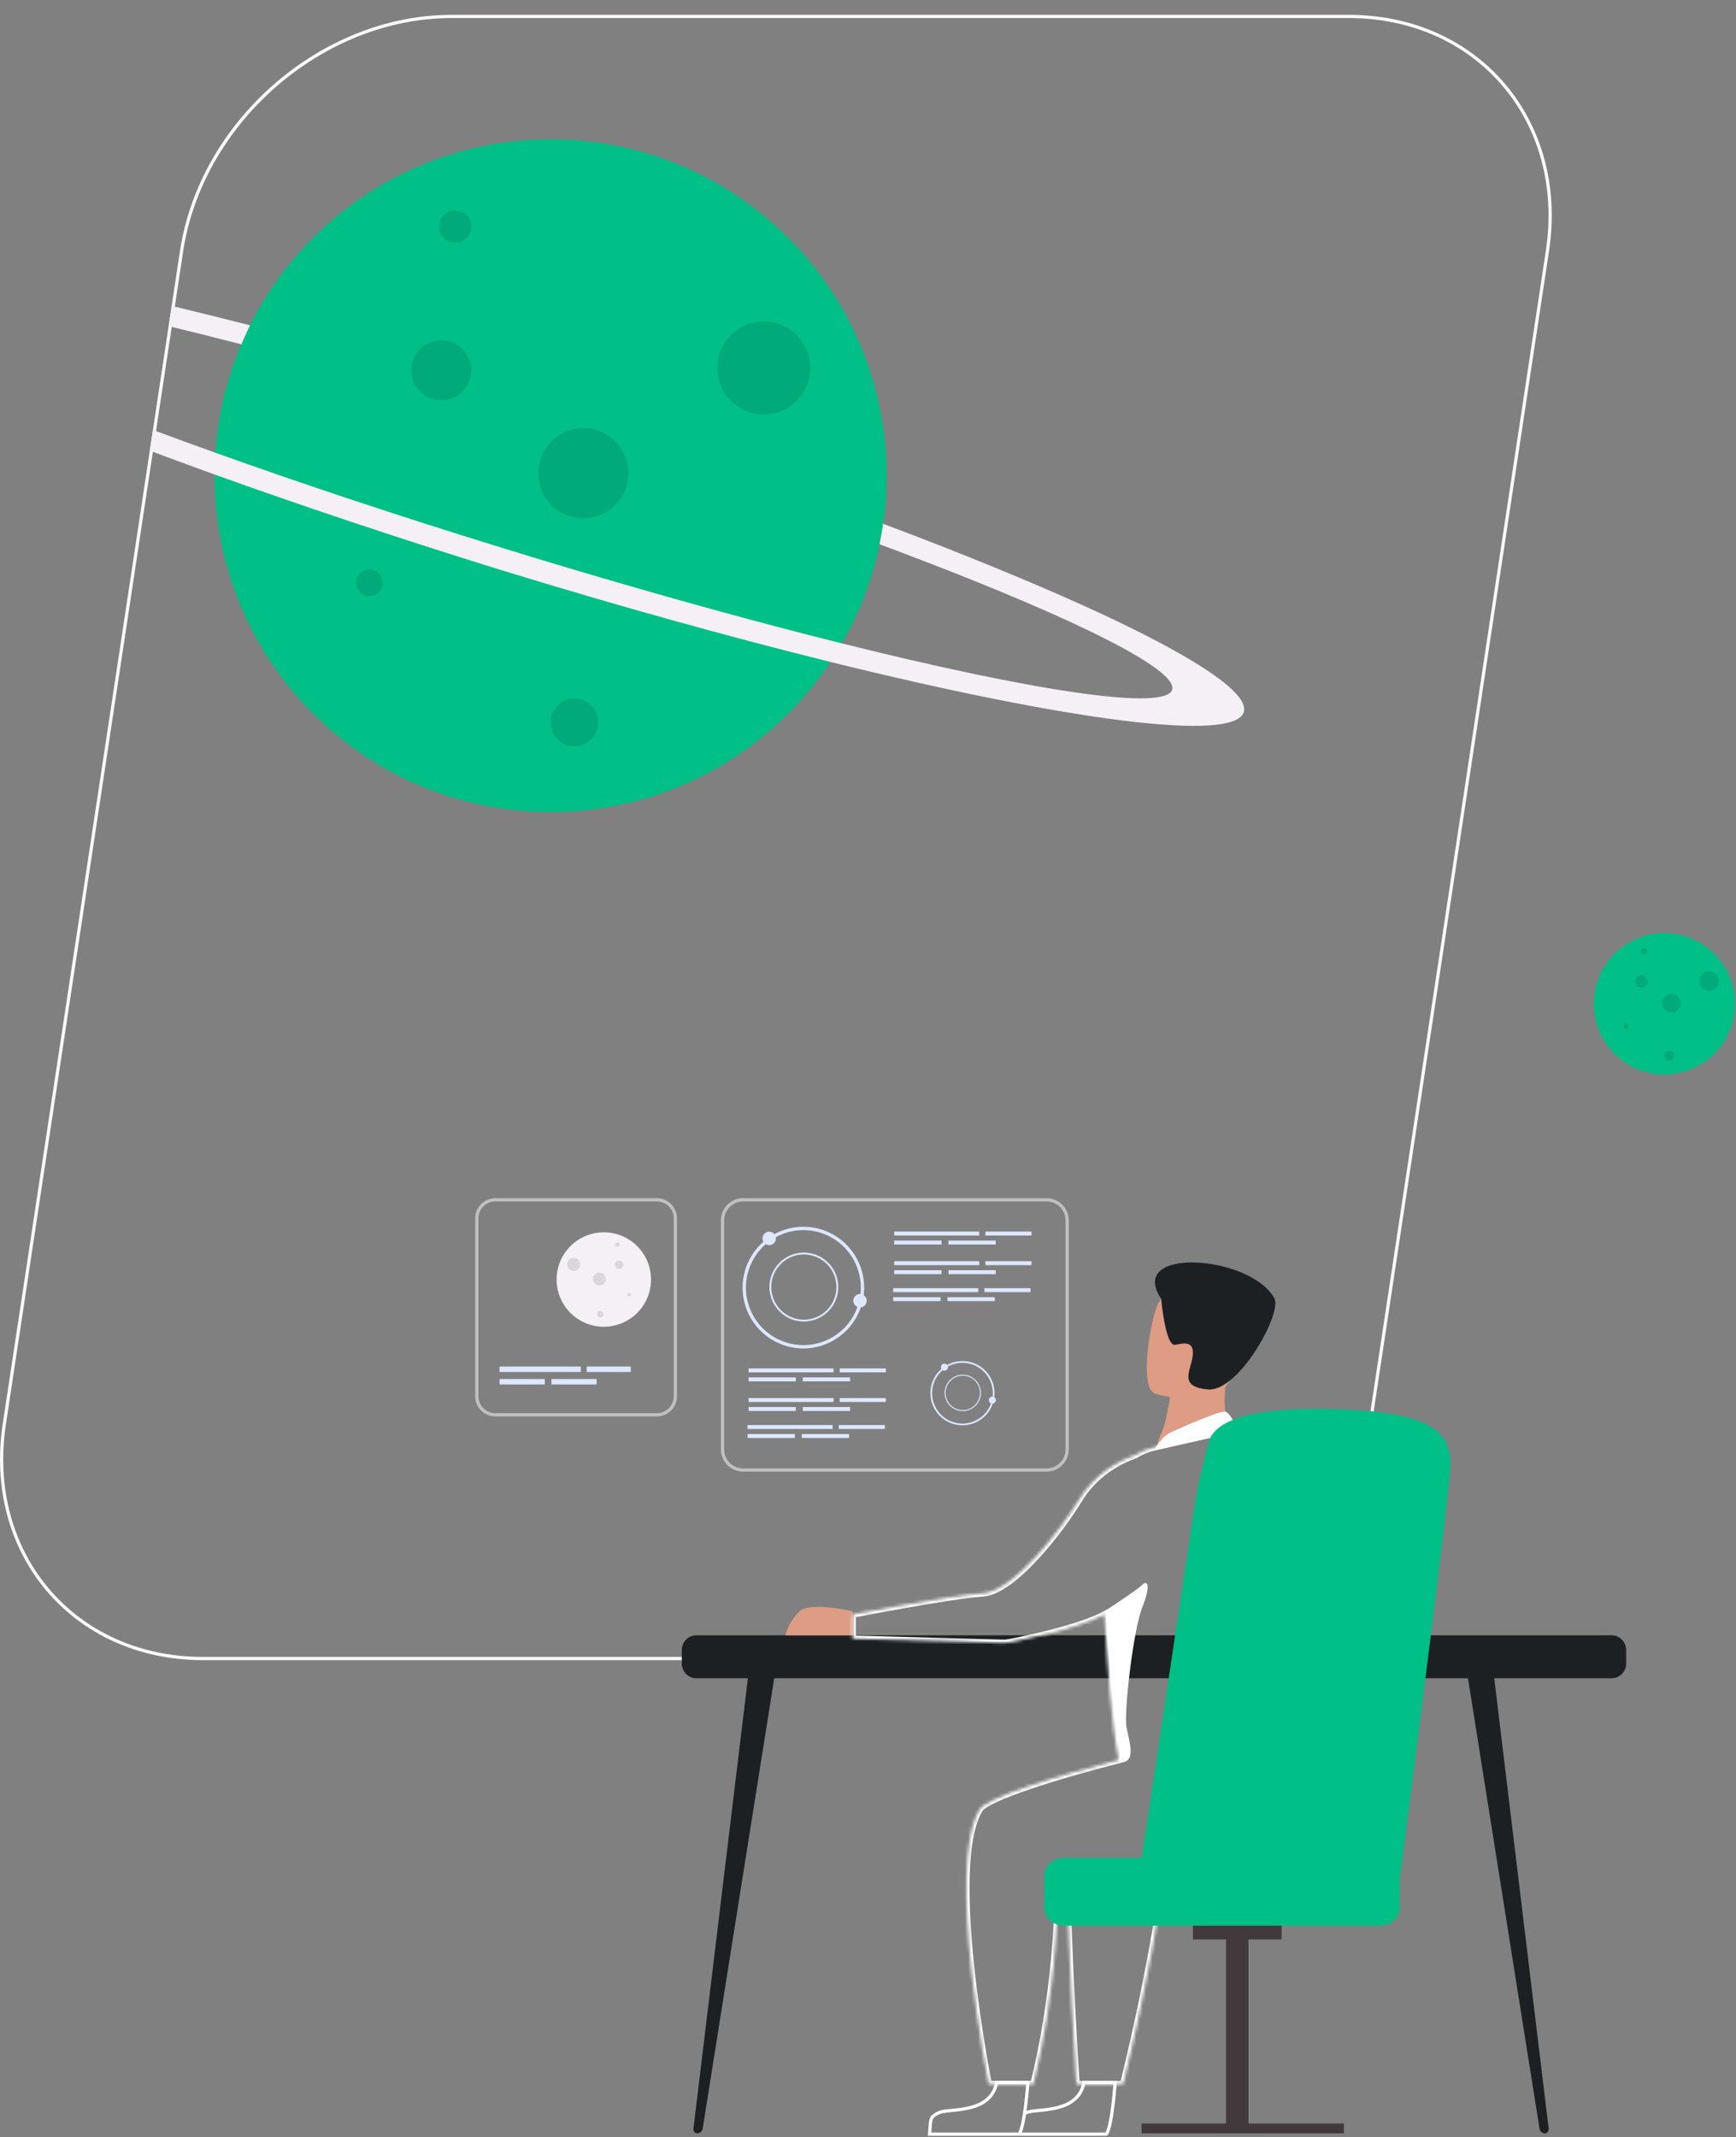 <svg width="537" height="661" viewBox="0 0 537 661" fill="none" xmlns="http://www.w3.org/2000/svg">
<rect x="0" y="0" width="537" height="661" fill="#808080" stroke="none"/>
<path d="M340.299 512.959H62.804C22.797 512.959 -4.72 480.518 1.335 440.455L5.049 415.887L4.554 415.813L5.049 415.887L56.154 77.734C62.218 37.616 99.618 5.088 139.701 5.088H417.203C457.21 5.088 484.727 37.522 478.672 77.57L460.611 197.054L454.903 234.849L423.853 440.305C417.782 480.424 380.359 512.959 340.299 512.959Z" stroke="#FBF8F8"/>
<path d="M243.814 220.691C284.404 180.063 284.404 114.192 243.814 73.564C203.225 32.936 137.416 32.936 96.826 73.564C56.236 114.192 56.236 180.063 96.826 220.691C137.416 261.319 203.225 261.319 243.814 220.691Z" fill="#00C088"/>
<path d="M53.099 94.612C60.913 96.48 68.991 98.479 77.332 100.609C77.208 100.855 77.092 101.102 76.976 101.335C76.86 101.567 76.759 101.777 76.664 102.002C76.664 102.002 76.664 102.046 76.664 102.061C76.57 102.249 76.483 102.445 76.389 102.641C76.316 102.786 76.251 102.939 76.178 103.099C76.106 103.258 76.041 103.396 75.968 103.549C75.968 103.592 75.932 103.629 75.917 103.665L75.765 103.999C75.663 104.209 75.569 104.427 75.475 104.645C75.315 105.001 75.156 105.371 75.004 105.712C74.953 105.843 74.887 105.974 74.837 106.112C74.786 106.249 74.721 106.366 74.67 106.504C66.894 104.49 59.4 102.612 52.185 100.87L53.099 94.612ZM47.297 132.966C53.491 135.275 59.924 137.624 66.597 140.015C93.071 149.504 123.077 159.501 155.012 169.353C161.516 171.366 167.959 173.324 174.341 175.226C205.435 184.533 234.68 192.577 260.435 198.995C319.751 213.791 360.528 219.984 362.58 213.326C364.473 207.199 333.009 191.546 283.145 172.511C279.547 171.127 275.855 169.733 272.069 168.329C272.142 167.937 272.229 167.545 272.301 167.16C272.301 167.051 272.352 166.943 272.374 166.826V166.717C272.374 166.652 272.374 166.572 272.41 166.5C272.446 166.427 272.446 166.34 272.461 166.267C272.475 166.195 272.461 166.151 272.497 166.1L272.562 165.708C272.606 165.483 272.649 165.258 272.686 165.033C272.686 164.924 272.722 164.815 272.736 164.706C272.751 164.598 272.816 164.285 272.845 164.082C272.874 163.879 272.889 163.864 272.903 163.748C272.954 163.436 273.005 163.124 273.063 162.804C273.063 162.695 273.063 162.601 273.099 162.507C273.135 162.412 273.099 162.449 273.099 162.42C273.099 162.391 273.099 162.311 273.099 162.253V162.158C273.103 162.098 273.103 162.037 273.099 161.977C282.289 165.418 291.058 168.801 299.341 172.141C353.463 193.746 387.255 212.07 384.738 220.238C381.837 229.741 330.079 222.829 256.838 204.716C226.121 197.115 191.604 187.546 155.295 176.402L152.952 175.676C122.105 166.071 92.839 156.278 66.365 146.753C59.489 144.27 52.814 141.813 46.339 139.384L47.297 132.966Z" fill="#F5EFF6"/>
<path d="M250.651 113.829C250.652 110.981 249.81 108.197 248.231 105.829C246.651 103.46 244.405 101.614 241.777 100.523C239.149 99.433 236.257 99.146 233.467 99.701C230.676 100.256 228.113 101.626 226.1 103.639C224.088 105.652 222.718 108.218 222.162 111.01C221.607 113.803 221.891 116.698 222.979 119.329C224.068 121.96 225.911 124.209 228.277 125.791C230.642 127.374 233.423 128.218 236.268 128.218C240.081 128.218 243.739 126.702 246.436 124.004C249.133 121.306 250.649 117.646 250.651 113.829Z" fill="#00AB79"/>
<path d="M145.786 70.059C145.786 69.071 145.493 68.105 144.945 67.284C144.397 66.462 143.617 65.822 142.706 65.444C141.794 65.066 140.79 64.967 139.822 65.16C138.855 65.353 137.965 65.828 137.267 66.527C136.57 67.225 136.094 68.115 135.902 69.084C135.709 70.053 135.808 71.058 136.186 71.97C136.563 72.883 137.203 73.663 138.024 74.212C138.844 74.761 139.809 75.054 140.796 75.054C142.119 75.054 143.389 74.527 144.325 73.591C145.26 72.654 145.786 71.383 145.786 70.059Z" fill="#00AB79"/>
<path d="M145.786 114.511C145.785 112.672 145.238 110.875 144.217 109.346C143.195 107.818 141.743 106.627 140.045 105.924C138.347 105.221 136.48 105.038 134.678 105.398C132.876 105.758 131.221 106.644 129.922 107.945C128.624 109.246 127.74 110.903 127.382 112.707C127.024 114.51 127.208 116.38 127.912 118.079C128.615 119.778 129.806 121.23 131.334 122.251C132.861 123.273 134.657 123.818 136.495 123.818C137.716 123.818 138.924 123.577 140.052 123.11C141.18 122.642 142.204 121.956 143.067 121.092C143.93 120.227 144.614 119.201 145.081 118.072C145.547 116.943 145.787 115.733 145.786 114.511Z" fill="#00AB79"/>
<path d="M180.456 160.314C188.159 160.314 194.403 154.064 194.403 146.353C194.403 138.643 188.159 132.393 180.456 132.393C172.753 132.393 166.508 138.643 166.508 146.353C166.508 154.064 172.753 160.314 180.456 160.314Z" fill="#00AB79"/>
<path d="M185.105 223.425C185.105 221.962 184.672 220.532 183.86 219.316C183.049 218.1 181.895 217.152 180.546 216.591C179.196 216.031 177.711 215.884 176.278 216.168C174.844 216.452 173.527 217.155 172.493 218.189C171.459 219.222 170.754 220.538 170.467 221.973C170.18 223.407 170.325 224.894 170.882 226.246C171.439 227.598 172.384 228.754 173.597 229.569C174.811 230.383 176.238 230.82 177.7 230.823C178.671 230.824 179.634 230.635 180.532 230.264C181.431 229.893 182.247 229.348 182.935 228.661C183.623 227.974 184.169 227.158 184.541 226.259C184.913 225.361 185.105 224.397 185.105 223.425Z" fill="#00AB79"/>
<path d="M118.399 180.279C118.399 179.462 118.156 178.663 117.703 177.984C117.25 177.305 116.605 176.775 115.851 176.462C115.097 176.15 114.267 176.068 113.466 176.227C112.666 176.387 111.93 176.78 111.353 177.358C110.776 177.936 110.383 178.672 110.224 179.473C110.065 180.274 110.146 181.105 110.459 181.86C110.771 182.615 111.3 183.26 111.979 183.714C112.657 184.167 113.455 184.41 114.272 184.41C115.366 184.41 116.416 183.975 117.19 183.2C117.964 182.425 118.399 181.374 118.399 180.279Z" fill="#00AB79"/>
<path d="M535.723 316.897C536.995 312.764 537.015 308.346 535.78 304.202C534.544 300.058 532.108 296.373 528.781 293.615C525.453 290.856 521.383 289.147 517.086 288.704C512.788 288.26 508.455 289.102 504.635 291.124C500.816 293.145 497.68 296.255 495.626 300.059C493.572 303.864 492.691 308.193 493.095 312.499C493.499 316.805 495.169 320.894 497.895 324.25C500.62 327.605 504.279 330.077 508.408 331.351C513.945 333.058 519.933 332.495 525.055 329.784C530.177 327.074 534.014 322.438 535.723 316.897Z" fill="#00C088"/>
<path d="M531.726 303.451C531.726 302.852 531.549 302.267 531.216 301.769C530.884 301.271 530.412 300.883 529.859 300.654C529.306 300.425 528.698 300.365 528.111 300.482C527.525 300.599 526.986 300.887 526.563 301.311C526.14 301.734 525.852 302.273 525.735 302.861C525.618 303.448 525.678 304.057 525.907 304.61C526.136 305.163 526.524 305.636 527.021 305.968C527.519 306.301 528.103 306.479 528.702 306.479C529.504 306.479 530.273 306.16 530.84 305.592C531.407 305.024 531.726 304.254 531.726 303.451Z" fill="#00AB79"/>
<path d="M509.684 294.253C509.684 294.044 509.622 293.841 509.506 293.667C509.39 293.494 509.226 293.359 509.033 293.28C508.84 293.2 508.629 293.18 508.424 293.221C508.22 293.262 508.033 293.363 507.886 293.511C507.739 293.659 507.64 293.847 507.6 294.052C507.56 294.257 507.582 294.469 507.663 294.661C507.743 294.853 507.879 295.017 508.053 295.132C508.227 295.246 508.431 295.307 508.64 295.306C508.917 295.304 509.183 295.192 509.378 294.995C509.574 294.797 509.684 294.531 509.684 294.253Z" fill="#00AB79"/>
<path d="M509.684 303.596C509.684 303.21 509.57 302.833 509.355 302.511C509.141 302.19 508.836 301.94 508.48 301.792C508.123 301.644 507.731 301.606 507.352 301.681C506.974 301.756 506.626 301.942 506.353 302.216C506.081 302.489 505.895 302.837 505.819 303.215C505.744 303.594 505.783 303.987 505.93 304.344C506.078 304.701 506.328 305.006 506.649 305.22C506.97 305.435 507.347 305.549 507.733 305.549C507.99 305.55 508.244 305.5 508.481 305.403C508.718 305.305 508.933 305.161 509.115 304.98C509.296 304.798 509.44 304.582 509.538 304.345C509.635 304.108 509.685 303.853 509.684 303.596Z" fill="#00AB79"/>
<path d="M519.904 310.29C519.904 309.716 519.733 309.154 519.415 308.677C519.096 308.199 518.643 307.827 518.113 307.607C517.582 307.387 516.999 307.33 516.436 307.442C515.874 307.554 515.357 307.831 514.951 308.237C514.545 308.643 514.269 309.16 514.157 309.724C514.045 310.287 514.102 310.871 514.322 311.401C514.542 311.932 514.913 312.386 515.39 312.705C515.868 313.024 516.428 313.194 517.002 313.194C517.772 313.194 518.51 312.888 519.054 312.344C519.598 311.799 519.904 311.06 519.904 310.29Z" fill="#00AB79"/>
<path d="M517.953 326.494C517.954 326.185 517.864 325.883 517.693 325.625C517.523 325.368 517.28 325.166 516.995 325.047C516.71 324.928 516.396 324.896 516.093 324.955C515.79 325.015 515.512 325.163 515.293 325.381C515.074 325.599 514.925 325.877 514.864 326.18C514.803 326.483 514.834 326.797 514.952 327.083C515.07 327.368 515.269 327.613 515.526 327.784C515.783 327.956 516.084 328.048 516.393 328.048C516.805 328.048 517.201 327.885 517.493 327.593C517.785 327.302 517.951 326.907 517.953 326.494Z" fill="#00AB79"/>
<path d="M503.925 317.419C503.926 317.247 503.876 317.077 503.781 316.933C503.686 316.788 503.55 316.676 503.391 316.609C503.232 316.542 503.056 316.524 502.887 316.557C502.717 316.591 502.561 316.674 502.439 316.796C502.317 316.918 502.234 317.074 502.201 317.244C502.167 317.414 502.185 317.589 502.252 317.749C502.319 317.908 502.431 318.044 502.576 318.14C502.72 318.235 502.889 318.285 503.062 318.283C503.291 318.283 503.51 318.192 503.672 318.03C503.834 317.868 503.925 317.649 503.925 317.419Z" fill="#00AB79"/>
<path opacity="0.5" d="M229.868 371.088H323.737C327.254 371.088 330.106 373.942 330.106 377.464V448.277C330.106 451.798 327.254 454.652 323.737 454.652H229.868C226.351 454.652 223.5 451.798 223.5 448.277V377.464C223.5 373.942 226.351 371.088 229.868 371.088Z" stroke="white"/>
<path d="M248.509 417.059C244.787 417.059 241.15 415.954 238.056 413.884C234.962 411.814 232.552 408.872 231.13 405.43C229.707 401.988 229.337 398.201 230.065 394.548C230.794 390.896 232.589 387.541 235.223 384.91C237.857 382.279 241.211 380.489 244.862 379.766C248.512 379.044 252.295 379.422 255.731 380.853C259.167 382.283 262.102 384.701 264.164 387.802C266.226 390.903 267.323 394.546 267.316 398.271C267.293 403.253 265.303 408.024 261.78 411.544C258.257 415.063 253.486 417.046 248.509 417.059ZM248.509 380.455C244.994 380.455 241.558 381.498 238.636 383.452C235.714 385.407 233.436 388.185 232.091 391.435C230.746 394.685 230.394 398.261 231.08 401.711C231.766 405.162 233.458 408.331 235.943 410.819C238.428 413.306 241.595 415 245.042 415.687C248.489 416.373 252.062 416.021 255.309 414.674C258.556 413.328 261.331 411.048 263.284 408.123C265.236 405.198 266.279 401.759 266.279 398.241C266.273 393.526 264.399 389.005 261.068 385.671C257.736 382.336 253.22 380.46 248.509 380.455Z" fill="#DDE7FE"/>
<path d="M248.661 408.732C246.554 408.732 244.494 408.107 242.741 406.935C240.989 405.763 239.624 404.097 238.817 402.148C238.011 400.2 237.8 398.055 238.211 395.987C238.622 393.918 239.637 392.017 241.127 390.526C242.617 389.034 244.515 388.019 246.582 387.607C248.649 387.196 250.791 387.407 252.738 388.214C254.685 389.021 256.349 390.388 257.52 392.142C258.691 393.896 259.316 395.958 259.316 398.067C259.312 400.894 258.188 403.605 256.191 405.604C254.193 407.603 251.485 408.728 248.661 408.732ZM248.661 387.99C246.67 387.99 244.723 388.581 243.068 389.689C241.412 390.796 240.122 392.37 239.36 394.211C238.598 396.052 238.399 398.078 238.787 400.033C239.175 401.988 240.134 403.783 241.542 405.193C242.95 406.602 244.744 407.562 246.697 407.95C248.65 408.339 250.674 408.14 252.513 407.377C254.353 406.614 255.925 405.323 257.031 403.666C258.138 402.008 258.728 400.06 258.728 398.067C258.724 395.396 257.662 392.835 255.775 390.946C253.888 389.057 251.33 387.994 248.661 387.99Z" fill="#DDE7FE"/>
<path d="M235.874 383.025C235.872 382.614 235.993 382.211 236.22 381.869C236.448 381.526 236.772 381.259 237.151 381.101C237.53 380.943 237.948 380.901 238.351 380.981C238.754 381.061 239.124 381.259 239.415 381.55C239.705 381.84 239.903 382.211 239.983 382.614C240.063 383.018 240.021 383.436 239.863 383.816C239.705 384.195 239.438 384.52 239.096 384.747C238.754 384.975 238.352 385.095 237.941 385.094C237.393 385.092 236.869 384.874 236.481 384.486C236.094 384.098 235.876 383.573 235.874 383.025Z" fill="#DDE7FE"/>
<path d="M263.95 402.3C263.949 401.889 264.069 401.486 264.297 401.144C264.524 400.801 264.848 400.534 265.227 400.376C265.607 400.218 266.024 400.176 266.427 400.256C266.831 400.336 267.201 400.534 267.491 400.824C267.782 401.115 267.98 401.486 268.059 401.889C268.139 402.293 268.098 402.711 267.94 403.091C267.782 403.47 267.515 403.794 267.173 404.022C266.83 404.25 266.428 404.37 266.017 404.369C265.47 404.367 264.945 404.148 264.558 403.761C264.171 403.373 263.952 402.848 263.95 402.3Z" fill="#DDE7FE"/>
<path d="M297.721 440.828C295.757 440.828 293.837 440.245 292.204 439.153C290.571 438.061 289.299 436.509 288.547 434.693C287.796 432.877 287.599 430.879 287.982 428.951C288.365 427.023 289.311 425.252 290.7 423.862C292.088 422.472 293.857 421.525 295.784 421.142C297.71 420.758 299.706 420.955 301.521 421.707C303.335 422.459 304.886 423.733 305.977 425.368C307.068 427.002 307.65 428.924 307.65 430.89C307.648 433.525 306.601 436.052 304.74 437.915C302.878 439.779 300.354 440.826 297.721 440.828ZM297.721 421.495C295.864 421.495 294.05 422.046 292.506 423.078C290.963 424.111 289.76 425.578 289.05 427.294C288.339 429.011 288.153 430.9 288.516 432.722C288.878 434.545 289.772 436.219 291.084 437.532C292.397 438.846 294.069 439.741 295.89 440.103C297.71 440.466 299.597 440.28 301.312 439.569C303.027 438.858 304.493 437.654 305.524 436.109C306.556 434.564 307.106 432.748 307.106 430.89C307.102 428.4 306.112 426.013 304.353 424.254C302.593 422.494 300.208 421.504 297.721 421.502V421.495Z" fill="#DDE7FE"/>
<path d="M297.815 436.429C296.701 436.43 295.612 436.101 294.686 435.483C293.759 434.865 293.037 433.986 292.61 432.956C292.183 431.927 292.07 430.794 292.286 429.701C292.503 428.607 293.038 427.603 293.825 426.814C294.612 426.026 295.615 425.488 296.707 425.27C297.799 425.052 298.931 425.164 299.96 425.59C300.989 426.016 301.868 426.738 302.487 427.665C303.106 428.591 303.436 429.681 303.436 430.795C303.434 432.288 302.841 433.718 301.788 434.774C300.734 435.83 299.306 436.425 297.815 436.429ZM297.815 425.474C296.763 425.474 295.735 425.786 294.861 426.371C293.987 426.955 293.305 427.786 292.903 428.759C292.501 429.731 292.395 430.801 292.6 431.834C292.806 432.866 293.312 433.814 294.056 434.558C294.799 435.302 295.746 435.809 296.778 436.015C297.809 436.22 298.878 436.115 299.849 435.712C300.821 435.309 301.651 434.627 302.235 433.752C302.82 432.877 303.131 431.848 303.131 430.795C303.129 429.385 302.569 428.032 301.572 427.035C300.575 426.037 299.224 425.476 297.815 425.474Z" fill="#DDE7FE"/>
<path d="M291.048 422.838C291.048 422.622 291.112 422.41 291.232 422.229C291.353 422.049 291.524 421.909 291.724 421.826C291.924 421.743 292.144 421.721 292.357 421.763C292.569 421.806 292.764 421.91 292.917 422.063C293.071 422.217 293.175 422.412 293.217 422.625C293.259 422.837 293.238 423.058 293.155 423.258C293.072 423.458 292.932 423.629 292.752 423.75C292.571 423.87 292.36 423.935 292.143 423.935C291.853 423.935 291.574 423.819 291.369 423.614C291.163 423.408 291.048 423.129 291.048 422.838Z" fill="#DDE7FE"/>
<path d="M305.873 433.031C305.873 432.815 305.937 432.603 306.058 432.422C306.178 432.242 306.349 432.101 306.549 432.019C306.749 431.936 306.969 431.914 307.182 431.956C307.394 431.998 307.59 432.103 307.743 432.256C307.896 432.409 308 432.605 308.042 432.817C308.085 433.03 308.063 433.251 307.98 433.451C307.897 433.651 307.757 433.822 307.577 433.943C307.397 434.063 307.185 434.128 306.968 434.128C306.678 434.126 306.401 434.01 306.196 433.804C305.991 433.599 305.875 433.322 305.873 433.031Z" fill="#DDE7FE"/>
<path d="M257.858 423.23H231.551V424.45H257.858V423.23Z" fill="#DDE7FE"/>
<path d="M246.187 426.011H231.551V427.23H246.187V426.011Z" fill="#DDE7FE"/>
<path d="M262.964 426.011H248.327V427.23H262.964V426.011Z" fill="#DDE7FE"/>
<path d="M274.025 423.23H259.751V424.45H274.025V423.23Z" fill="#DDE7FE"/>
<path d="M257.858 432.392H231.551V433.612H257.858V432.392Z" fill="#DDE7FE"/>
<path d="M246.187 435.173H231.551V436.393H246.187V435.173Z" fill="#DDE7FE"/>
<path d="M262.964 435.173H248.327V436.393H262.964V435.173Z" fill="#DDE7FE"/>
<path d="M274.025 432.392H259.751V433.612H274.025V432.392Z" fill="#DDE7FE"/>
<path d="M257.553 440.741H231.246V441.961H257.553V440.741Z" fill="#DDE7FE"/>
<path d="M245.883 443.522H231.246V444.742H245.883V443.522Z" fill="#DDE7FE"/>
<path d="M262.659 443.522H248.023V444.742H262.659V443.522Z" fill="#DDE7FE"/>
<path d="M273.72 440.741H259.446V441.961H273.72V440.741Z" fill="#DDE7FE"/>
<path d="M302.914 380.905H276.607V382.124H302.914V380.905Z" fill="#DDE7FE"/>
<path d="M291.244 383.693H276.607V384.913H291.244V383.693Z" fill="#DDE7FE"/>
<path d="M308.02 383.693H293.383V384.913H308.02V383.693Z" fill="#DDE7FE"/>
<path d="M319.081 380.905H304.807V382.124H319.081V380.905Z" fill="#DDE7FE"/>
<path d="M302.914 390.067H276.607V391.287H302.914V390.067Z" fill="#DDE7FE"/>
<path d="M291.244 392.855H276.607V394.075H291.244V392.855Z" fill="#DDE7FE"/>
<path d="M308.02 392.855H293.383V394.075H308.02V392.855Z" fill="#DDE7FE"/>
<path d="M319.081 390.067H304.807V391.287H319.081V390.067Z" fill="#DDE7FE"/>
<path d="M302.609 398.416H276.302V399.636H302.609V398.416Z" fill="#DDE7FE"/>
<path d="M290.939 401.196H276.302V402.416H290.939V401.196Z" fill="#DDE7FE"/>
<path d="M307.715 401.196H293.079V402.416H307.715V401.196Z" fill="#DDE7FE"/>
<path d="M318.776 398.416H304.502V399.636H318.776V398.416Z" fill="#DDE7FE"/>
<path d="M215.698 659.812C216.113 659.798 216.509 659.637 216.816 659.358C217.123 659.078 217.321 658.699 217.374 658.287L225.57 606.669L237.371 532.429L240.664 511.673L232.264 511.404L230.814 523.456L220.573 608.143L214.502 658.338C214.474 658.515 214.484 658.696 214.53 658.869C214.577 659.041 214.659 659.203 214.772 659.342C214.885 659.481 215.026 659.594 215.185 659.675C215.345 659.756 215.52 659.803 215.698 659.812Z" fill="#1D2023"/>
<path d="M477.875 659.812C477.461 659.799 477.065 659.639 476.759 659.359C476.453 659.079 476.257 658.699 476.207 658.287L468.003 606.669L456.217 532.429L452.917 511.673L461.294 511.404L462.745 523.456L472.979 608.143L479.05 658.338C479.079 658.513 479.07 658.693 479.025 658.865C478.98 659.037 478.9 659.197 478.789 659.336C478.679 659.475 478.54 659.589 478.382 659.671C478.225 659.753 478.052 659.801 477.875 659.812Z" fill="#1D2023"/>
<path d="M498.495 519.063L215.43 519.063C214.23 519.063 213.078 518.586 212.23 517.737C211.381 516.887 210.904 515.735 210.904 514.533V510.301C210.904 509.099 211.381 507.947 212.23 507.097C213.078 506.248 214.23 505.771 215.43 505.771L498.495 505.771C499.089 505.771 499.676 505.888 500.224 506.115C500.773 506.342 501.271 506.675 501.69 507.095C502.11 507.515 502.443 508.014 502.67 508.563C502.897 509.111 503.014 509.7 503.014 510.293V514.526C503.016 515.121 502.9 515.711 502.674 516.261C502.448 516.812 502.115 517.312 501.696 517.734C501.276 518.155 500.777 518.49 500.228 518.718C499.679 518.946 499.09 519.063 498.495 519.063Z" fill="#1D2023"/>
<path d="M263.728 498.336C263.728 498.336 250.673 495.294 247.336 498.336C245.233 500.381 243.713 502.949 242.934 505.778H263.728V498.336Z" fill="#DE9C85"/>
<path d="M404.394 449.07C404.394 449.07 423.078 464.316 426.719 486.822C430.36 509.328 385.732 505.654 385.732 505.654L404.394 449.07Z" fill="#9B5140"/>
<path d="M380.5 443.588L371.5 444.588L358 447.588C358 444.904 359.802 443.139 360.615 439.023C360.665 438.783 360.716 438.544 360.76 438.297C361.485 434.798 362.058 431.763 362.058 431.763L374.722 426.173L379.444 424.089C379.444 424.162 379.074 427.973 379.023 428.525C378.138 438.435 380.5 443.588 380.5 443.588Z" fill="#DE9C85"/>
<path d="M357.285 431.03C357.285 431.03 377.681 437.397 381.445 424.627C385.21 411.856 390.381 404.066 377.521 399.464C364.662 394.861 360.68 398.977 358.388 402.941C356.096 406.905 352.078 429.041 357.285 431.03Z" fill="#DE9C85"/>
<path d="M359.186 401.706C359.186 401.706 360.491 416.575 363.537 415.929C366.584 415.283 369.398 414.803 368.948 419.283C368.499 423.762 364.234 428.938 373.699 429.73C383.164 430.521 396.771 406.091 394.174 401.467C386.689 388.116 348.349 385.422 359.186 401.706Z" fill="#1D2023"/>
<path d="M379.255 657.518H386.203V599.199H379.255V657.518Z" fill="#42393D"/>
<path d="M312.138 643.589L312.138 644.089H312.138H312.139H312.14H312.148L312.178 644.089L312.294 644.089L312.73 644.089L314.246 644.089C315.325 644.089 316.679 644.088 317.96 644.088C317.764 646.602 317.414 650.465 316.905 653.804C316.63 655.601 316.313 657.225 315.954 658.402C315.774 658.993 315.591 659.444 315.414 659.741C315.257 660.004 315.158 660.057 315.139 660.067H302.365H287.568C287.593 659.805 287.611 659.514 287.627 659.215C287.635 659.079 287.642 658.94 287.65 658.799C287.674 658.351 287.699 657.881 287.736 657.416C287.785 656.803 287.855 656.224 287.966 655.746C288.081 655.248 288.223 654.948 288.357 654.813C289.239 653.924 290.367 653.32 291.595 653.079C292.334 652.935 293.259 652.843 294.32 652.737C294.77 652.692 295.244 652.645 295.738 652.59C297.376 652.41 299.196 652.151 300.933 651.627C302.67 651.103 304.349 650.307 305.688 649.036C306.953 647.834 307.892 646.229 308.301 644.088L312.138 644.089H312.138V643.589Z" stroke="white"/>
<path fill-rule="evenodd" clip-rule="evenodd" d="M315.181 660.567H329.365H342.181C343.926 660.427 344.99 649.974 345.422 644.588C345.451 644.231 345.476 643.896 345.5 643.588L344.497 643.588C341.882 643.589 339.138 643.589 339.138 643.589L334.879 643.588C333.744 650.996 326.3 651.738 321.299 652.237C320.224 652.344 319.262 652.44 318.5 652.588C318.176 652.652 317.858 652.739 317.549 652.848C317.495 653.235 317.439 653.618 317.381 653.995C317.797 653.802 318.237 653.659 318.691 653.569C319.406 653.43 320.294 653.342 321.342 653.237L321.342 653.237C321.796 653.192 322.28 653.144 322.793 653.087C324.439 652.906 326.296 652.643 328.077 652.106C329.859 651.568 331.618 650.742 333.033 649.398C334.294 648.201 335.241 646.629 335.707 644.588L339.138 644.589H339.138V643.589L339.138 644.589H339.138H339.139H339.14H339.148L339.178 644.589L339.294 644.589L339.73 644.589L341.246 644.589L344.419 644.588C344.217 647.088 343.882 650.637 343.41 653.728C343.137 655.519 342.824 657.115 342.476 658.256C342.3 658.833 342.132 659.239 341.985 659.484C341.965 659.517 341.947 659.545 341.932 659.567H329.365H316.063C315.791 660.178 315.497 660.542 315.181 660.567ZM341.87 659.647C341.863 659.653 341.86 659.656 341.86 659.657C341.86 659.657 341.861 659.656 341.863 659.655C341.864 659.653 341.867 659.651 341.87 659.647Z" fill="white"/>
<mask id="path-61-inside-1" fill="white">
<path fill-rule="evenodd" clip-rule="evenodd" d="M341.672 499.348C333.164 503.804 315.935 507.229 311.925 507.99C311.367 508.092 310.801 508.136 310.235 508.121L263.728 506.843V499.336C263.728 499.336 294.234 493.412 303.946 492.803C313.658 492.193 328.447 472.642 333.611 464.097C338.649 455.755 346.039 451.86 351.106 450.083C352.899 448.997 354.806 448.14 356.763 447.706L383.034 441.76C383.034 441.76 404.836 446.406 407.056 451.822C409.122 456.864 426.809 536.317 424.367 554.187C424.893 561.607 423.996 570.023 419.161 576.112H415.491H380.06C380.06 576.112 359.889 579.742 359.411 584.098C358.932 588.454 355.624 611.206 347.443 644.624H332.98C332.98 644.624 330.137 601.795 330.13 576.835C328.646 577.274 327.696 577.877 327.606 578.696C327.519 579.485 327.473 581.049 327.408 583.28C327.11 593.392 326.41 617.203 319.707 644.58H305.818C305.818 644.58 292.298 577.048 303.069 559.581C305.309 555.955 327.403 549.105 346.046 544.352C343.679 532.371 342.664 515.665 341.843 502.155L341.843 502.152C341.785 501.2 341.728 500.265 341.672 499.348Z"/>
</mask>
<path d="M311.925 507.99L312.104 508.974L312.111 508.973L311.925 507.99ZM341.672 499.348L342.67 499.286L342.575 497.745L341.208 498.462L341.672 499.348ZM310.235 508.121L310.207 509.121L310.209 509.121L310.235 508.121ZM263.728 506.843H262.728V507.816L263.701 507.843L263.728 506.843ZM263.728 499.336L263.537 498.355L262.728 498.512V499.336H263.728ZM303.946 492.803L303.884 491.804L303.946 492.803ZM333.611 464.097L334.467 464.614L334.467 464.614L333.611 464.097ZM351.106 450.083L351.437 451.027L351.535 450.992L351.624 450.938L351.106 450.083ZM356.763 447.706L356.98 448.682L356.984 448.681L356.763 447.706ZM383.034 441.76L383.242 440.782L383.027 440.736L382.813 440.784L383.034 441.76ZM407.056 451.822L407.981 451.443V451.443L407.056 451.822ZM424.367 554.187L423.376 554.051L423.362 554.154L423.369 554.258L424.367 554.187ZM419.161 576.112V577.112H419.644L419.944 576.734L419.161 576.112ZM380.06 576.112V575.112H379.971L379.883 575.128L380.06 576.112ZM359.411 584.098L358.417 583.989L359.411 584.098ZM347.443 644.624V645.624H348.228L348.414 644.862L347.443 644.624ZM332.98 644.624L331.983 644.69L332.045 645.624H332.98V644.624ZM330.13 576.835L331.13 576.835L331.13 575.497L329.847 575.876L330.13 576.835ZM327.606 578.696L326.612 578.587L327.606 578.696ZM327.408 583.28L328.407 583.31L327.408 583.28ZM319.707 644.58V645.58H320.492L320.679 644.818L319.707 644.58ZM305.818 644.58L304.837 644.777L304.998 645.58H305.818V644.58ZM303.069 559.581L302.218 559.056L302.218 559.056L303.069 559.581ZM346.046 544.352L346.293 545.321L347.21 545.087L347.027 544.158L346.046 544.352ZM341.843 502.155L342.841 502.094L342.841 502.092L341.843 502.155ZM341.843 502.152L340.844 502.213L340.845 502.214L341.843 502.152ZM312.111 508.973C314.126 508.59 319.459 507.539 325.36 506.023C331.238 504.513 337.771 502.52 342.136 500.233L341.208 498.462C337.065 500.632 330.729 502.579 324.863 504.086C319.02 505.587 313.733 506.629 311.738 507.008L312.111 508.973ZM310.209 509.121C310.844 509.137 311.479 509.088 312.104 508.974L311.746 507.006C311.256 507.096 310.758 507.134 310.26 507.121L310.209 509.121ZM263.701 507.843L310.207 509.121L310.262 507.121L263.755 505.844L263.701 507.843ZM262.728 499.336V506.843H264.728V499.336H262.728ZM303.884 491.804C298.96 492.114 288.845 493.759 280.022 495.313C275.597 496.093 271.476 496.853 268.462 497.418C266.955 497.701 265.724 497.935 264.87 498.099C264.443 498.18 264.11 498.244 263.884 498.288C263.771 498.31 263.684 498.326 263.626 498.338C263.597 498.343 263.575 498.348 263.56 498.35C263.552 498.352 263.547 498.353 263.543 498.354C263.541 498.354 263.54 498.354 263.539 498.354C263.538 498.355 263.538 498.355 263.538 498.355C263.538 498.355 263.537 498.355 263.728 499.336C263.919 500.318 263.919 500.318 263.919 500.318C263.919 500.318 263.92 500.318 263.92 500.318C263.921 500.318 263.922 500.317 263.924 500.317C263.928 500.316 263.933 500.315 263.94 500.314C263.955 500.311 263.977 500.307 264.006 500.301C264.064 500.29 264.15 500.273 264.262 500.252C264.488 500.208 264.82 500.144 265.246 500.063C266.098 499.9 267.326 499.666 268.831 499.384C271.84 498.82 275.953 498.061 280.369 497.283C289.227 495.723 299.221 494.101 304.009 493.801L303.884 491.804ZM332.755 463.58C330.205 467.8 325.256 474.769 319.749 480.748C316.995 483.737 314.125 486.453 311.366 488.452C308.582 490.468 306.026 491.67 303.884 491.804L304.009 493.801C306.722 493.63 309.657 492.16 312.539 490.071C315.446 487.966 318.417 485.146 321.22 482.103C326.826 476.017 331.854 468.939 334.467 464.614L332.755 463.58ZM350.775 449.139C345.573 450.964 337.953 454.974 332.755 463.58L334.467 464.614C339.346 456.536 346.504 452.756 351.437 451.027L350.775 449.139ZM351.624 450.938C353.352 449.892 355.156 449.087 356.98 448.682L356.547 446.729C354.455 447.194 352.446 448.102 350.588 449.228L351.624 450.938ZM356.984 448.681L383.254 442.735L382.813 440.784L356.542 446.73L356.984 448.681ZM383.034 441.76C382.825 442.738 382.825 442.738 382.825 442.738C382.825 442.738 382.826 442.738 382.826 442.738C382.826 442.738 382.827 442.738 382.828 442.738C382.831 442.739 382.834 442.74 382.839 442.741C382.849 442.743 382.864 442.746 382.885 442.751C382.925 442.759 382.985 442.772 383.064 442.79C383.221 442.825 383.454 442.877 383.752 442.945C384.346 443.081 385.2 443.282 386.232 443.54C388.298 444.057 391.07 444.802 393.907 445.712C396.75 446.625 399.626 447.694 401.913 448.857C403.057 449.438 404.026 450.028 404.763 450.616C405.512 451.214 405.946 451.751 406.131 452.201L407.981 451.443C407.611 450.54 406.879 449.746 406.01 449.053C405.13 448.35 404.031 447.689 402.819 447.073C400.394 445.841 397.403 444.734 394.518 443.808C391.627 442.88 388.81 442.124 386.718 441.6C385.671 441.338 384.804 441.134 384.198 440.995C383.895 440.926 383.657 440.873 383.495 440.837C383.413 440.819 383.351 440.805 383.308 440.796C383.287 440.791 383.271 440.788 383.26 440.785C383.254 440.784 383.25 440.783 383.247 440.783C383.246 440.782 383.244 440.782 383.244 440.782C383.243 440.782 383.243 440.782 383.243 440.782C383.242 440.782 383.242 440.782 383.034 441.76ZM406.131 452.201C406.355 452.75 406.84 454.461 407.523 457.179C408.197 459.859 409.046 463.438 410.001 467.652C411.909 476.078 414.235 487.031 416.42 498.383C418.606 509.737 420.648 521.481 421.992 531.495C423.342 541.557 423.965 549.74 423.376 554.051L425.358 554.322C425.99 549.699 425.318 541.249 423.974 531.23C422.624 521.163 420.573 509.378 418.384 498.005C416.195 486.63 413.864 475.657 411.951 467.21C410.995 462.987 410.142 459.391 409.463 456.691C408.793 454.03 408.273 452.155 407.981 451.443L406.131 452.201ZM423.369 554.258C423.889 561.592 422.979 569.696 418.378 575.49L419.944 576.734C425.013 570.351 425.896 561.622 425.364 554.116L423.369 554.258ZM419.161 575.112H415.491V577.112H419.161V575.112ZM415.491 575.112H380.06V577.112H415.491V575.112ZM380.06 576.112C379.883 575.128 379.883 575.128 379.882 575.128C379.882 575.128 379.882 575.128 379.882 575.128C379.881 575.128 379.88 575.128 379.878 575.129C379.876 575.129 379.872 575.13 379.867 575.131C379.856 575.133 379.841 575.135 379.822 575.139C379.783 575.146 379.725 575.157 379.65 575.171C379.499 575.199 379.28 575.24 379.001 575.295C378.443 575.404 377.647 575.564 376.691 575.77C374.78 576.181 372.22 576.776 369.641 577.51C367.071 578.241 364.439 579.122 362.401 580.113C361.385 580.607 360.472 581.151 359.781 581.747C359.109 582.328 358.517 583.074 358.417 583.989L360.405 584.207C360.424 584.033 360.567 583.712 361.089 583.261C361.593 582.825 362.334 582.37 363.277 581.912C365.156 580.997 367.656 580.154 370.189 579.433C372.712 578.715 375.225 578.13 377.111 577.725C378.053 577.522 378.837 577.365 379.384 577.258C379.657 577.205 379.872 577.164 380.017 577.137C380.09 577.123 380.145 577.113 380.183 577.106C380.201 577.103 380.215 577.1 380.224 577.098C380.229 577.098 380.232 577.097 380.234 577.097C380.235 577.096 380.236 577.096 380.237 577.096C380.237 577.096 380.237 577.096 380.237 577.096C380.237 577.096 380.237 577.096 380.06 576.112ZM358.417 583.989C357.944 588.293 354.645 611.002 346.472 644.386L348.414 644.862C356.604 611.411 359.92 588.615 360.405 584.207L358.417 583.989ZM347.443 643.624H332.98V645.624H347.443V643.624ZM332.98 644.624C333.978 644.558 333.978 644.558 333.978 644.557C333.978 644.557 333.978 644.556 333.978 644.556C333.978 644.555 333.978 644.553 333.978 644.55C333.977 644.545 333.977 644.537 333.976 644.527C333.975 644.506 333.973 644.475 333.97 644.435C333.965 644.353 333.957 644.232 333.946 644.072C333.926 643.752 333.895 643.281 333.856 642.671C333.778 641.452 333.667 639.683 333.534 637.481C333.268 633.078 332.912 626.948 332.557 620.038C331.845 606.212 331.134 589.287 331.13 576.835L329.13 576.836C329.134 589.343 329.847 606.312 330.559 620.141C330.915 627.058 331.271 633.195 331.538 637.602C331.671 639.806 331.782 641.578 331.86 642.798C331.899 643.409 331.93 643.882 331.951 644.202C331.961 644.362 331.969 644.484 331.974 644.566C331.977 644.607 331.979 644.638 331.98 644.659C331.981 644.669 331.982 644.677 331.982 644.682C331.982 644.685 331.982 644.687 331.982 644.688C331.982 644.689 331.983 644.689 331.983 644.69C331.983 644.69 331.983 644.69 332.98 644.624ZM329.847 575.876C329.056 576.11 328.329 576.409 327.767 576.807C327.201 577.208 326.7 577.789 326.612 578.587L328.6 578.805C328.602 578.784 328.621 578.654 328.924 578.439C329.23 578.222 329.72 577.999 330.414 577.794L329.847 575.876ZM326.612 578.587C326.52 579.427 326.473 581.047 326.408 583.251L328.407 583.31C328.474 581.051 328.519 579.543 328.6 578.805L326.612 578.587ZM326.408 583.251C326.111 593.35 325.412 617.073 318.736 644.343L320.679 644.818C327.408 617.333 328.11 593.435 328.407 583.31L326.408 583.251ZM319.707 643.58H305.818V645.58H319.707V643.58ZM305.818 644.58C306.798 644.384 306.798 644.384 306.798 644.383C306.798 644.383 306.798 644.382 306.798 644.381C306.797 644.379 306.797 644.376 306.796 644.372C306.794 644.365 306.792 644.353 306.789 644.337C306.783 644.305 306.773 644.257 306.761 644.193C306.735 644.066 306.698 643.876 306.65 643.628C306.554 643.131 306.415 642.4 306.241 641.462C305.893 639.587 305.409 636.887 304.86 633.591C303.763 627 302.413 618.033 301.399 608.525C300.384 599.012 299.709 588.983 299.954 580.259C300.077 575.898 300.429 571.883 301.077 568.433C301.728 564.972 302.665 562.142 303.92 560.106L302.218 559.056C300.78 561.387 299.784 564.488 299.112 568.064C298.438 571.65 298.079 575.777 297.955 580.203C297.706 589.054 298.391 599.183 299.41 608.737C300.429 618.296 301.786 627.303 302.887 633.92C303.438 637.229 303.925 639.941 304.275 641.827C304.449 642.77 304.59 643.506 304.687 644.007C304.735 644.258 304.773 644.45 304.798 644.579C304.811 644.644 304.821 644.693 304.827 644.726C304.83 644.743 304.833 644.755 304.835 644.764C304.835 644.768 304.836 644.771 304.837 644.773C304.837 644.774 304.837 644.775 304.837 644.776C304.837 644.776 304.837 644.777 305.818 644.58ZM303.92 560.107C304.074 559.857 304.497 559.454 305.33 558.925C306.132 558.415 307.206 557.853 308.524 557.25C311.156 556.044 314.674 554.712 318.728 553.336C326.829 550.588 336.987 547.694 346.293 545.321L345.799 543.383C336.462 545.764 326.251 548.672 318.085 551.442C314.004 552.827 310.413 554.184 307.691 555.431C306.331 556.054 305.166 556.659 304.257 557.237C303.381 557.794 302.624 558.398 302.218 559.056L303.92 560.107ZM347.027 544.158C344.676 532.258 343.664 515.628 342.841 502.094L340.845 502.215C341.664 515.702 342.682 532.485 345.065 544.546L347.027 544.158ZM342.841 502.092L342.841 502.09L340.845 502.214L340.845 502.217L342.841 502.092ZM342.841 502.091C342.783 501.14 342.726 500.204 342.67 499.286L340.673 499.409C340.73 500.326 340.787 501.261 340.844 502.213L342.841 502.091Z" fill="white" mask="url(#path-61-inside-1)"/>
<path d="M362.369 442.917C362.627 442.8 377.393 436.045 379.123 436.624C380.853 437.202 383 442.588 383 442.588L357 448.588C357 448.588 359.045 444.339 362.369 442.917Z" fill="white"/>
<path d="M342 498.088C342.903 512.641 344.166 532.001 347 545.088C351.336 544.735 349.466 538.972 348.505 534.482C347.543 529.992 350.536 504.243 353.297 497.262C356.058 490.282 355.017 488.484 353.297 490.188C351.577 491.891 342 498.088 342 498.088Z" fill="white"/>
<path d="M353.122 659.812H415.709V656.763H353.122V659.812Z" fill="#42393D"/>
<path d="M329.218 595.588H426.781C430.216 595.588 433 593.107 433 590.047V580.128C433 577.068 430.216 574.588 426.781 574.588H329.218C325.783 574.588 323 577.068 323 580.128V590.047C323 593.107 325.783 595.588 329.218 595.588Z" fill="#00C088"/>
<path d="M352.948 576.112L369.906 463.206C369.906 463.206 371.023 456.672 373.909 446.014C375.918 438.566 389.242 435.771 406.338 435.771C443.046 435.771 449.247 442.646 448.609 454.211C447.97 465.776 432.87 582.203 432.87 582.203L352.948 576.112Z" fill="#00C088"/>
<path d="M369.006 599.842H396.445V595.587H369.006V599.842Z" fill="#42393D"/>
<path opacity="0.5" d="M203.19 437.579H153.22C150.06 437.579 147.5 435.018 147.5 431.859V376.809C147.5 373.65 150.06 371.089 153.22 371.089H203.19C206.349 371.089 208.91 373.65 208.91 376.809V431.859C208.91 435.018 206.349 437.579 203.19 437.579Z" stroke="white"/>
<path d="M179.66 422.648H154.54V424.338H179.66V422.648Z" fill="#DDE7FE"/>
<path d="M168.52 426.508H154.54V428.198H168.52V426.508Z" fill="#DDE7FE"/>
<path d="M184.549 426.508H170.569V428.198H184.549V426.508Z" fill="#DDE7FE"/>
<path d="M195.119 422.648H181.479V424.338H195.119V422.648Z" fill="#DDE7FE"/>
<path d="M172.819 400.049C171.966 397.287 171.951 394.335 172.776 391.565C173.602 388.795 175.23 386.332 177.455 384.488C179.68 382.644 182.402 381.5 185.277 381.203C188.151 380.906 191.05 381.468 193.605 382.819C196.16 384.169 198.257 386.247 199.632 388.79C201.006 391.332 201.595 394.225 201.324 397.103C201.054 399.98 199.936 402.713 198.113 404.955C196.289 407.197 193.841 408.848 191.079 409.699C187.378 410.836 183.377 410.459 179.954 408.649C176.531 406.84 173.965 403.747 172.819 400.049Z" fill="#F5EFF6"/>
<path d="M175.49 391.068C175.49 390.673 175.607 390.286 175.827 389.957C176.046 389.628 176.359 389.372 176.724 389.221C177.09 389.069 177.492 389.03 177.88 389.107C178.268 389.184 178.624 389.374 178.904 389.654C179.183 389.934 179.374 390.29 179.451 390.678C179.528 391.066 179.489 391.468 179.337 391.834C179.186 392.199 178.93 392.512 178.601 392.731C178.272 392.951 177.885 393.068 177.49 393.068C176.959 393.068 176.45 392.858 176.075 392.483C175.7 392.108 175.49 391.599 175.49 391.068Z" fill="#DBD6DC"/>
<path d="M190.229 384.918C190.229 384.78 190.271 384.644 190.347 384.529C190.424 384.414 190.534 384.325 190.662 384.272C190.79 384.219 190.93 384.205 191.066 384.232C191.202 384.259 191.327 384.325 191.424 384.423C191.522 384.521 191.589 384.646 191.616 384.782C191.643 384.917 191.629 385.058 191.576 385.186C191.523 385.314 191.434 385.423 191.318 385.5C191.203 385.577 191.068 385.618 190.929 385.618C190.838 385.618 190.747 385.6 190.662 385.565C190.577 385.53 190.5 385.478 190.435 385.413C190.37 385.348 190.318 385.271 190.283 385.186C190.248 385.101 190.229 385.01 190.229 384.918Z" fill="#DBD6DC"/>
<path d="M190.23 391.159C190.23 390.899 190.307 390.645 190.451 390.43C190.595 390.214 190.801 390.046 191.041 389.947C191.281 389.849 191.544 389.823 191.799 389.875C192.053 389.926 192.287 390.052 192.469 390.236C192.652 390.42 192.776 390.654 192.826 390.909C192.875 391.164 192.848 391.428 192.747 391.667C192.646 391.906 192.477 392.11 192.26 392.253C192.043 392.395 191.789 392.471 191.53 392.469C191.358 392.469 191.188 392.435 191.03 392.369C190.871 392.303 190.728 392.206 190.607 392.084C190.486 391.963 190.39 391.818 190.326 391.659C190.261 391.5 190.228 391.33 190.23 391.159Z" fill="#DBD6DC"/>
<path d="M183.4 395.588C183.4 395.193 183.517 394.806 183.737 394.477C183.956 394.148 184.269 393.892 184.634 393.741C185 393.589 185.402 393.55 185.79 393.627C186.178 393.704 186.534 393.894 186.814 394.174C187.093 394.454 187.284 394.81 187.361 395.198C187.438 395.586 187.399 395.988 187.247 396.354C187.096 396.719 186.84 397.032 186.511 397.251C186.182 397.471 185.795 397.588 185.4 397.588C184.869 397.588 184.36 397.378 183.985 397.003C183.61 396.628 183.4 396.119 183.4 395.588Z" fill="#DBD6DC"/>
<path d="M184.699 406.458C184.699 406.261 184.758 406.067 184.868 405.903C184.978 405.738 185.134 405.61 185.317 405.535C185.5 405.459 185.701 405.439 185.895 405.478C186.089 405.516 186.267 405.612 186.407 405.751C186.546 405.891 186.642 406.069 186.68 406.263C186.719 406.457 186.699 406.658 186.623 406.841C186.548 407.024 186.419 407.18 186.255 407.29C186.091 407.4 185.897 407.458 185.699 407.458C185.434 407.458 185.18 407.353 184.992 407.166C184.805 406.978 184.699 406.724 184.699 406.458Z" fill="#DBD6DC"/>
<path d="M194.079 400.389C194.079 400.274 194.113 400.162 194.177 400.066C194.241 399.971 194.332 399.897 194.438 399.853C194.543 399.809 194.66 399.797 194.773 399.82C194.885 399.842 194.988 399.897 195.07 399.978C195.151 400.06 195.206 400.163 195.228 400.275C195.251 400.388 195.239 400.505 195.195 400.611C195.151 400.717 195.077 400.807 194.982 400.871C194.886 400.935 194.774 400.969 194.659 400.969C194.506 400.969 194.358 400.907 194.249 400.799C194.141 400.69 194.079 400.542 194.079 400.389Z" fill="#DBD6DC"/>
</svg>
